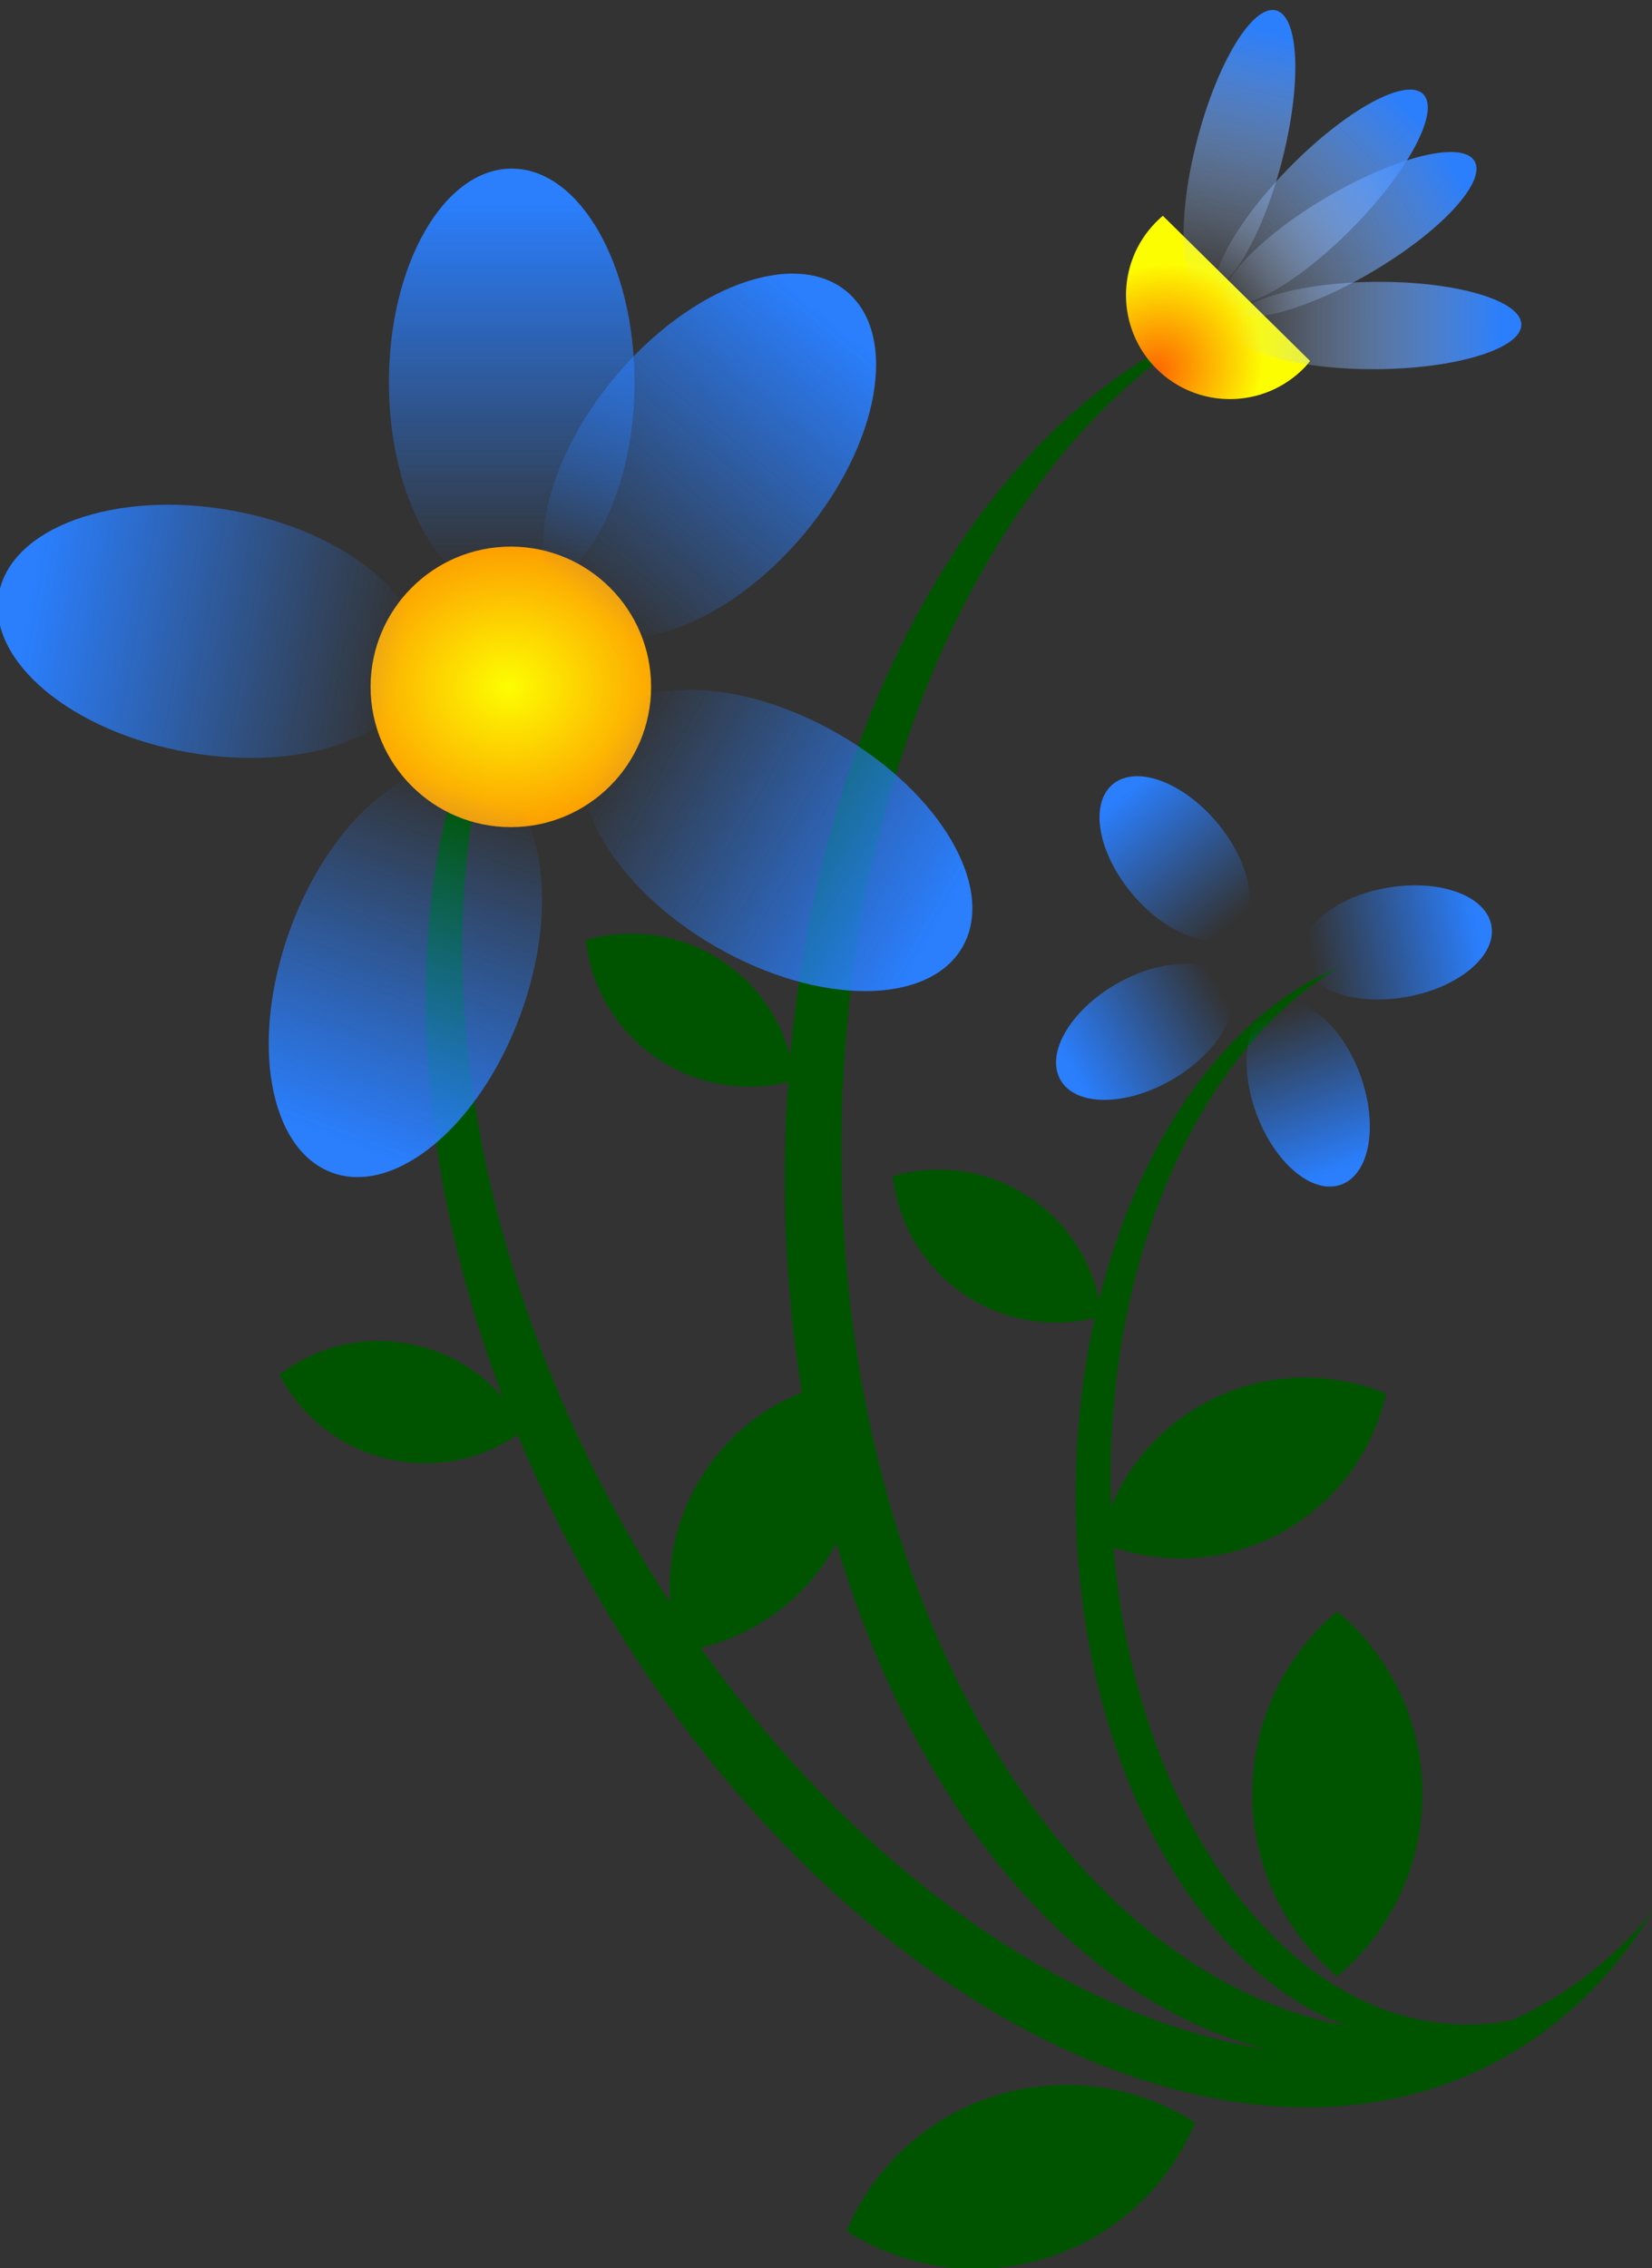 <?xml version="1.0"?>
<svg xmlns:rdf="http://www.w3.org/1999/02/22-rdf-syntax-ns#" xmlns="http://www.w3.org/2000/svg" xmlns:cc="http://creativecommons.org/ns#" xmlns:xlink="http://www.w3.org/1999/xlink" xmlns:dc="http://purl.org/dc/elements/1.1/" id="svg3360" viewBox="0 0 492.84 676.65" version="1.1">
 <rect x="0" y="0" width="492.84" height="676.65" fill="#333333" stroke="none"/>
 <defs id="defs3362">
  <linearGradient id="linearGradient4341" y2="950.36" xlink:href="#linearGradient4089" gradientUnits="userSpaceOnUse" x2="187.66" y1="950.36" x1="271.02"/>
  <linearGradient id="linearGradient4089">
   <stop id="stop4091" stop-color="#2a7fff" offset="0"/>
   <stop id="stop4093" stop-color="#2a7fff" stop-opacity="0" offset="1"/>
  </linearGradient>
  <radialGradient id="radialGradient4343" xlink:href="#linearGradient4129" gradientUnits="userSpaceOnUse" cy="944.27" cx="1.3028e-12" gradientTransform="matrix(-0 1.607 -1.819 -0 1717.2 944.27)" r="21.338"/>
  <linearGradient id="linearGradient4129">
   <stop id="stop4131" stop-color="#ff0" offset="0"/>
   <stop id="stop4133" stop-color="#f60" offset="1"/>
  </linearGradient>
  <radialGradient id="radialGradient4381" gradientUnits="userSpaceOnUse" cy="1249.6" cx="122.14" gradientTransform="matrix(-0 -1.091 .977 -0 -1098.3 1376)" r="15.812">
   <stop id="stop4240" stop-color="#f60" offset="0"/>
   <stop id="stop4242" stop-color="#ff0" offset="1"/>
  </radialGradient>
  <linearGradient id="linearGradient4383" y2="878.45" xlink:href="#linearGradient4206" gradientUnits="userSpaceOnUse" x2="116.22" y1="837.14" x1="116.4"/>
  <linearGradient id="linearGradient4206">
   <stop id="stop4208" stop-color="#2a7fff" offset="0"/>
   <stop id="stop4210" stop-color="#d5e5ff" stop-opacity="0" offset="1"/>
  </linearGradient>
 </defs>
 <g id="layer1" transform="translate(-105.68 -130.58)">
  <g id="g4298" transform="matrix(1.961 0 0 1.961 189.04 -2107.3)">
   <path id="path4272" fill-opacity=".996" fill="#050" d="m141.75 1190.6c-37.364 15.375-64.875 67.627-64.875 129.75 0 74.204 39.245 134.38 87.656 134.38 11.108 0 21.752-3.161 31.531-8.937-7.301 3.021-14.982 4.625-22.906 4.625-48.411 0-87.656-60.171-87.656-134.38 0-57.227 23.364-106.07 56.25-125.44z"/>
   <path id="path4277" fill-opacity=".996" fill="#050" d="m41.026 1232.3c-25.766 31.122-25.514 90.173 3.663 145.02 34.85 65.511 97.757 100.2 140.5 77.465 9.806-5.217 17.719-13.006 23.64-22.699-5.027 6.096-11.055 11.12-18.051 14.841-42.74 22.737-105.65-11.954-140.5-77.465-26.877-50.523-29.19-104.62-9.252-137.16z"/>
   <g id="g4137" transform="translate(35.206 -6.859)">
    <path id="use4055" opacity="0.99" d="m278.41 950.36c0 15.152-21.382 27.435-47.757 27.435s-47.757-12.283-47.757-27.435 21.382-27.435 47.757-27.435 47.757 12.283 47.757 27.435z" transform="matrix(0 -.681 .681 0 -647.06 1363.3)" fill="url(#linearGradient4341)"/>
    <path id="path4053" opacity="0.99" d="m21.338 944.27c0 11.785-9.553 21.338-21.338 21.338-11.785 0-21.338-9.553-21.338-21.338s9.553-21.338 21.338-21.338c11.785 0 21.338 9.553 21.338 21.338z" transform="translate(0 308.27)" fill="url(#radialGradient4343)"/>
    <path id="path4097" opacity="0.99" d="m278.41 950.36c0 15.152-21.382 27.435-47.757 27.435s-47.757-12.283-47.757-27.435 21.382-27.435 47.757-27.435 47.757 12.283 47.757 27.435z" transform="matrix(-.438 -.522 .522 -.438 -424.45 1753.3)" fill="url(#linearGradient4341)"/>
    <path id="path4101" opacity="0.99" d="m278.41 950.36c0 15.152-21.382 27.435-47.757 27.435s-47.757-12.283-47.757-27.435 21.382-27.435 47.757-27.435 47.757 12.283 47.757 27.435z" transform="matrix(-.671 -.118 .118 -.671 -3.234 1909)" fill="url(#linearGradient4341)"/>
    <path id="path4105" opacity="0.99" d="m278.41 950.36c0 15.152-21.382 27.435-47.757 27.435s-47.757-12.283-47.757-27.435 21.382-27.435 47.757-27.435 47.757 12.283 47.757 27.435z" transform="matrix(-.59 .34 -.34 -.59 419.49 1757.5)" fill="url(#linearGradient4341)"/>
    <path id="path4109" opacity="0.99" d="m278.41 950.36c0 15.152-21.382 27.435-47.757 27.435s-47.757-12.283-47.757-27.435 21.382-27.435 47.757-27.435 47.757 12.283 47.757 27.435z" transform="matrix(-.233 .64 -.64 -.233 645.93 1369.7)" fill="url(#linearGradient4341)"/>
    <path id="path4113" opacity="0.99" d="m278.41 950.36c0 15.152-21.382 27.435-47.757 27.435s-47.757-12.283-47.757-27.435 21.382-27.435 47.757-27.435 47.757 12.283 47.757 27.435z" transform="matrix(.233 .64 -.64 .233 570.14 927.1)" fill="url(#linearGradient4341)"/>
    <path id="path4117" opacity="0.99" d="m278.41 950.36c0 15.152-21.382 27.435-47.757 27.435s-47.757-12.283-47.757-27.435 21.382-27.435 47.757-27.435 47.757 12.283 47.757 27.435z" transform="matrix(.59 .34 -.34 .59 227.56 636.76)" fill="url(#linearGradient4341)"/>
    <path id="path4121" opacity="0.99" d="m278.41 950.36c0 15.152-21.382 27.435-47.757 27.435s-47.757-12.283-47.757-27.435 21.382-27.435 47.757-27.435 47.757 12.283 47.757 27.435z" transform="matrix(.671 -.118 .118 .671 -221.49 634.55)" fill="url(#linearGradient4341)"/>
    <path id="path4125" opacity="0.99" d="m278.41 950.36c0 15.152-21.382 27.435-47.757 27.435s-47.757-12.283-47.757-27.435 21.382-27.435 47.757-27.435 47.757 12.283 47.757 27.435z" transform="matrix(.438 -.522 .522 .438 -566.9 921.5)" fill="url(#linearGradient4341)"/>
   </g>
   <path id="path4279" fill-opacity=".996" fill="#050" d="m161.29 1288.3c-23.134 9.52-40.168 41.872-40.168 80.336 0 45.944 24.299 83.2 54.273 83.2 6.878 0 13.468-1.957 19.523-5.534-4.521 1.871-9.276 2.864-14.183 2.864-29.974 0-54.273-37.255-54.273-83.2 0-35.433 14.466-65.675 34.828-77.666z"/>
   <g id="g4149" transform="matrix(.451 0 0 .451 149.45 723.05)">
    <path id="path4151" opacity="0.99" d="m278.41 950.36c0 15.152-21.382 27.435-47.757 27.435s-47.757-12.283-47.757-27.435 21.382-27.435 47.757-27.435 47.757 12.283 47.757 27.435z" transform="matrix(0 -.681 .681 0 -647.06 1363.3)" fill="url(#linearGradient4341)"/>
    <path id="path4153" opacity="0.99" d="m21.338 944.27c0 11.785-9.553 21.338-21.338 21.338-11.785 0-21.338-9.553-21.338-21.338s9.553-21.338 21.338-21.338c11.785 0 21.338 9.553 21.338 21.338z" transform="translate(0 308.27)" fill="url(#radialGradient4343)"/>
    <path id="path4155" opacity="0.99" d="m278.41 950.36c0 15.152-21.382 27.435-47.757 27.435s-47.757-12.283-47.757-27.435 21.382-27.435 47.757-27.435 47.757 12.283 47.757 27.435z" transform="matrix(-.438 -.522 .522 -.438 -424.45 1753.3)" fill="url(#linearGradient4341)"/>
    <path id="path4157" opacity="0.99" d="m278.41 950.36c0 15.152-21.382 27.435-47.757 27.435s-47.757-12.283-47.757-27.435 21.382-27.435 47.757-27.435 47.757 12.283 47.757 27.435z" transform="matrix(-.671 -.118 .118 -.671 -3.234 1909)" fill="url(#linearGradient4341)"/>
    <path id="path4159" opacity="0.99" d="m278.41 950.36c0 15.152-21.382 27.435-47.757 27.435s-47.757-12.283-47.757-27.435 21.382-27.435 47.757-27.435 47.757 12.283 47.757 27.435z" transform="matrix(-.59 .34 -.34 -.59 419.49 1757.5)" fill="url(#linearGradient4341)"/>
    <path id="path4161" opacity="0.99" d="m278.41 950.36c0 15.152-21.382 27.435-47.757 27.435s-47.757-12.283-47.757-27.435 21.382-27.435 47.757-27.435 47.757 12.283 47.757 27.435z" transform="matrix(-.233 .64 -.64 -.233 645.93 1369.7)" fill="url(#linearGradient4341)"/>
    <path id="path4163" opacity="0.99" d="m278.41 950.36c0 15.152-21.382 27.435-47.757 27.435s-47.757-12.283-47.757-27.435 21.382-27.435 47.757-27.435 47.757 12.283 47.757 27.435z" transform="matrix(.233 .64 -.64 .233 570.14 927.1)" fill="url(#linearGradient4341)"/>
    <path id="path4165" opacity="0.99" d="m278.41 950.36c0 15.152-21.382 27.435-47.757 27.435s-47.757-12.283-47.757-27.435 21.382-27.435 47.757-27.435 47.757 12.283 47.757 27.435z" transform="matrix(.59 .34 -.34 .59 227.56 636.76)" fill="url(#linearGradient4341)"/>
    <path id="path4167" opacity="0.99" d="m278.41 950.36c0 15.152-21.382 27.435-47.757 27.435s-47.757-12.283-47.757-27.435 21.382-27.435 47.757-27.435 47.757 12.283 47.757 27.435z" transform="matrix(.671 -.118 .118 .671 -221.49 634.55)" fill="url(#linearGradient4341)"/>
    <path id="path4169" opacity="0.99" d="m278.41 950.36c0 15.152-21.382 27.435-47.757 27.435s-47.757-12.283-47.757-27.435 21.382-27.435 47.757-27.435 47.757 12.283 47.757 27.435z" transform="matrix(.438 -.522 .522 .438 -566.9 921.5)" fill="url(#linearGradient4341)"/>
   </g>
   <g id="g4246" transform="matrix(.712 .702 -.702 .712 918.47 226.73)">
    <path id="path4191" opacity="0.99" d="m106.76 1225.2c-0.042 0.472-0.062 0.955-0.062 1.438 0 8.73 7.083 15.812 15.812 15.812 8.73 0 15.812-7.083 15.812-15.812 0-0.483-0.051-0.966-0.094-1.438h-31.469z" fill="url(#radialGradient4381)"/>
    <path id="path4196" opacity="0.99" d="m122.86 856.36c0 12.202-2.976 22.094-6.646 22.094s-6.646-9.892-6.646-22.094 2.976-22.094 6.646-22.094 6.646 9.892 6.646 22.094z" transform="translate(5.748 349.94)" fill="url(#linearGradient4383)"/>
    <path id="path4214" opacity="0.99" d="m122.86 856.36c0 12.202-2.976 22.094-6.646 22.094s-6.646-9.892-6.646-22.094 2.976-22.094 6.646-22.094 6.646 9.892 6.646 22.094z" transform="matrix(.966 -.259 .259 .966 -219.09 410.14)" fill="url(#linearGradient4383)"/>
    <path id="path4218" opacity="0.99" d="m122.86 856.36c0 12.202-2.976 22.094-6.646 22.094s-6.646-9.892-6.646-22.094 2.976-22.094 6.646-22.094 6.646 9.892 6.646 22.094z" transform="matrix(.866 -0.5 0.5 .866 -420.69 526.49)" fill="url(#linearGradient4383)"/>
    <path id="path4222" opacity="0.99" d="m122.86 856.36c0 12.202-2.976 22.094-6.646 22.094s-6.646-9.892-6.646-22.094 2.976-22.094 6.646-22.094 6.646 9.892 6.646 22.094z" transform="matrix(.707 -.707 .707 .707 -585.31 691.04)" fill="url(#linearGradient4383)"/>
    <path id="path4226" opacity="0.99" d="m122.86 856.36c0 12.202-2.976 22.094-6.646 22.094s-6.646-9.892-6.646-22.094 2.976-22.094 6.646-22.094 6.646 9.892 6.646 22.094z" transform="matrix(.966 .259 -.259 .966 238.51 349.98)" fill="url(#linearGradient4383)"/>
    <path id="path4230" opacity="0.99" d="m122.86 856.36c0 12.202-2.976 22.094-6.646 22.094s-6.646-9.892-6.646-22.094 2.976-22.094 6.646-22.094 6.646 9.892 6.646 22.094z" transform="matrix(.866 0.5 -0.5 .866 463.33 410.27)" fill="url(#linearGradient4383)"/>
    <path id="path4234" opacity="0.99" d="m122.86 856.36c0 12.202-2.976 22.094-6.646 22.094s-6.646-9.892-6.646-22.094 2.976-22.094 6.646-22.094 6.646 9.892 6.646 22.094z" transform="matrix(.707 .707 -.707 .707 664.88 526.69)" fill="url(#linearGradient4383)"/>
   </g>
   <path id="path4281" fill-opacity=".996" fill="#050" d="m160.94 1386.3c-7.907 6.656-12.938 16.636-12.938 27.781 0 11.143 5.032 21.125 12.938 27.781 7.916-6.656 12.938-16.63 12.938-27.781 0-11.153-5.02-21.125-12.938-27.781z"/>
   <path id="path4286" fill-opacity=".996" fill="#050" d="m168.35 1353.2c-8.436-3.494-18.31-3.378-27.05 1.155-8.739 4.533-14.52 12.54-16.524 21.447 8.44 3.5 18.304 3.381 27.05-1.155 8.747-4.537 14.525-12.53 16.524-21.447z"/>
   <path id="path4288" fill-opacity=".996" fill="#050" d="m93.321 1320.1c0.772 7.075 4.549 13.78 10.921 18.055 6.371 4.275 14.009 5.228 20.848 3.261-0.769-7.08-4.545-13.777-10.921-18.055-6.377-4.279-14.005-5.235-20.848-3.261z"/>
   <path id="path4290" fill-opacity=".996" fill="#050" d="m139.33 1464.1c-8.702-5.577-19.726-7.419-30.369-4.112-10.641 3.306-18.681 11.073-22.692 20.598 8.705 5.585 19.719 7.421 30.369 4.112 10.651-3.309 18.685-11.062 22.692-20.598z"/>
   <path id="path4292" fill-opacity=".996" fill="#050" d="m46.619 1284.2c0.772 7.075 4.549 13.78 10.921 18.055 6.371 4.275 14.009 5.228 20.848 3.261-0.769-7.08-4.545-13.777-10.921-18.055-6.377-4.279-14.005-5.235-20.848-3.261z"/>
   <path id="path4294" fill-opacity=".996" fill="#050" d="m87.144 1351c-9.049 1.224-17.524 6.29-22.798 14.604-5.273 8.313-6.242 18.142-3.494 26.848 9.055-1.22 17.521-6.285 22.798-14.604 5.278-8.321 6.251-18.136 3.494-26.848z"/>
   <path id="path4296" fill-opacity=".996" fill="#050" d="m0 1350.3c3.28 6.316 9.227 11.2 16.714 12.88 7.486 1.68 14.952-0.196 20.615-4.504-3.278-6.322-9.222-11.199-16.714-12.88-7.493-1.7-14.95 0.2-20.615 4.5z"/>
  </g>
 </g>
</svg>
